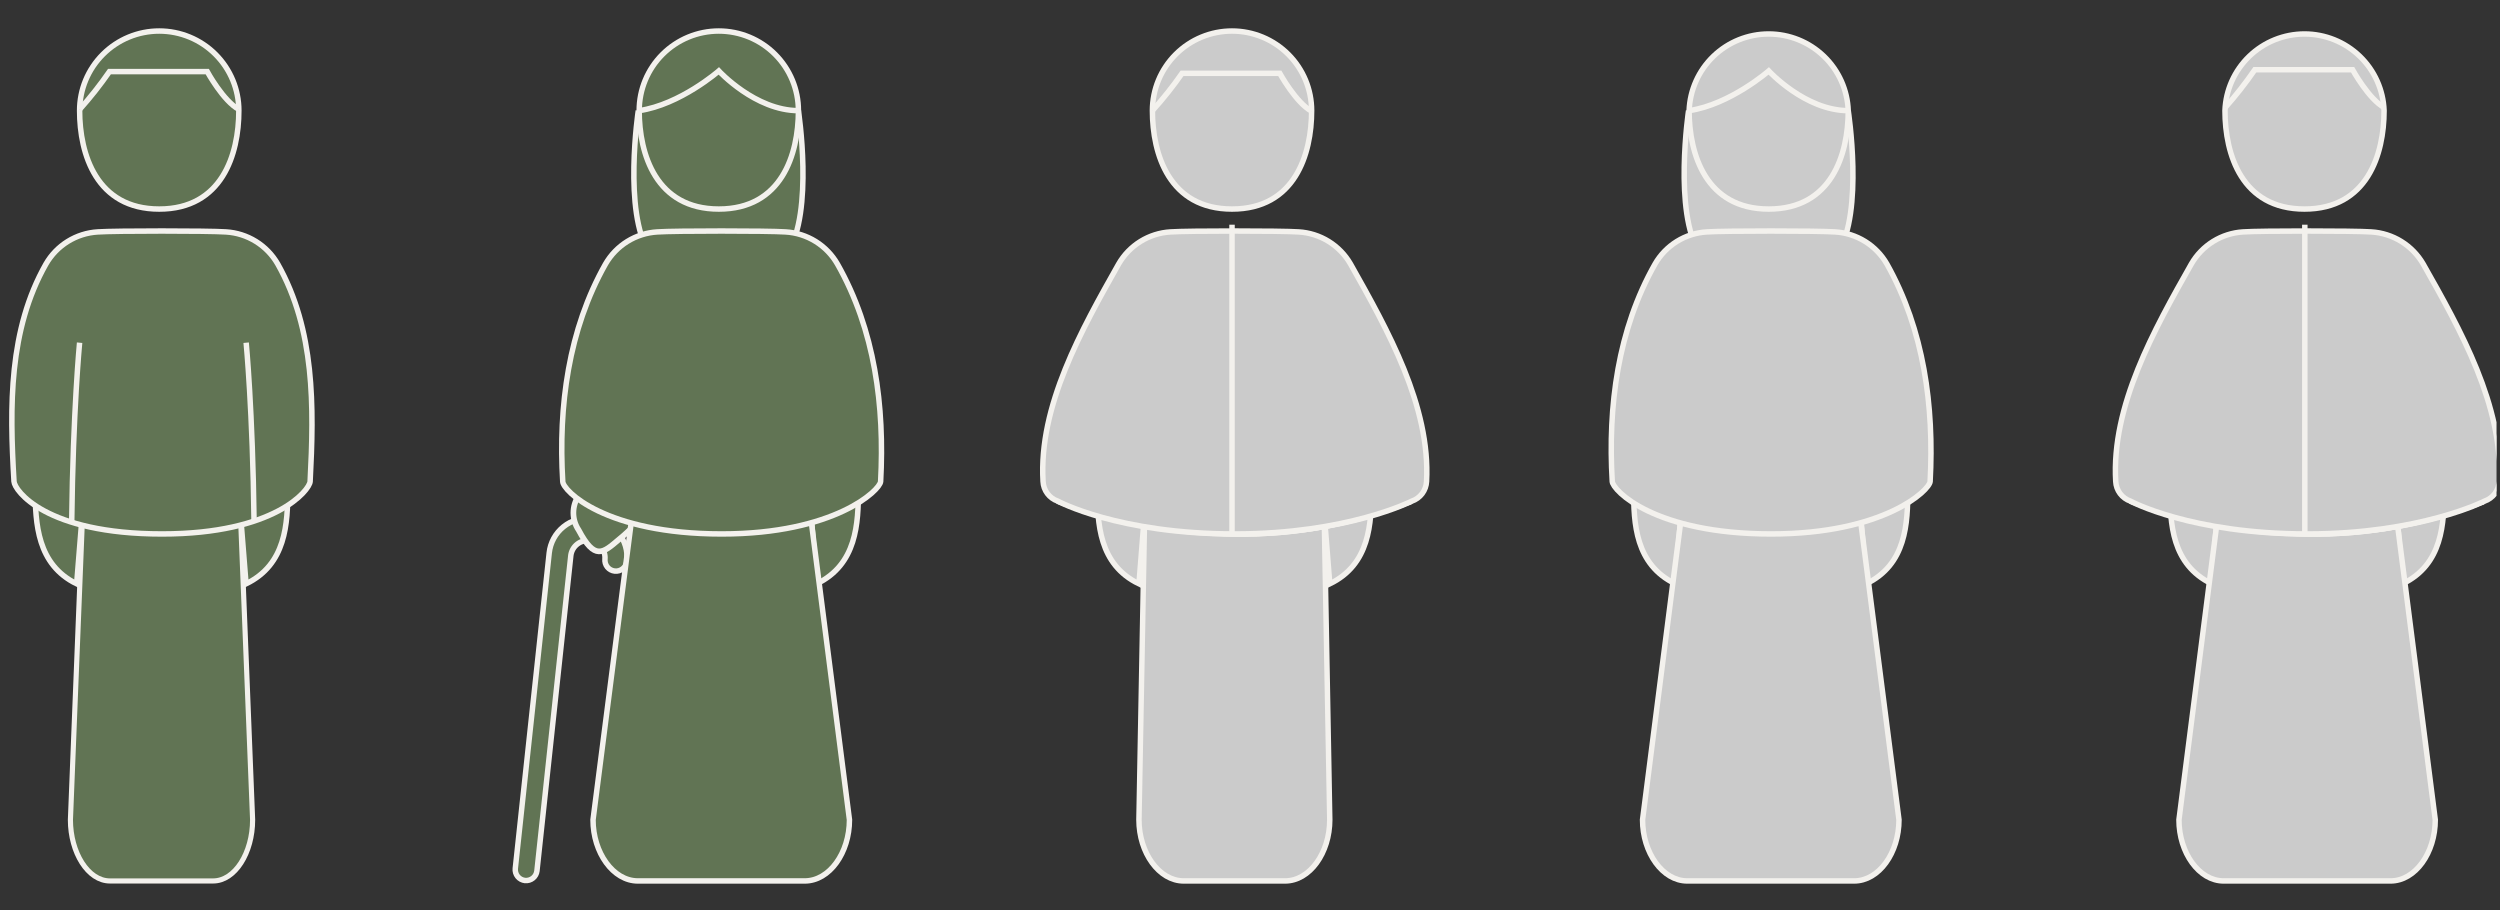 <?xml version="1.0" encoding="UTF-8"?> <svg xmlns="http://www.w3.org/2000/svg" width="239" height="87" viewBox="0 0 239 87" fill="none"><rect x="0" y="0" width="239" height="87" fill="#333333" stroke="none"/><g clip-path="url(#clip0_104_12874)"><path d="M108.883 55.814L109.542 47.555C107.545 47.251 105.841 46.948 104.911 46.77C104.9 50.053 105.057 53.963 108.883 55.814Z" fill="#CBCBCB" stroke="#F3F1ED" stroke-width="0.523" stroke-miterlimit="10"></path><path d="M127.127 55.814L126.469 47.555C128.476 47.251 130.17 46.948 131.111 46.77C131.121 50.053 130.954 53.963 127.127 55.814Z" fill="#CBCBCB" stroke="#F3F1ED" stroke-width="0.523" stroke-miterlimit="10"></path><path d="M126.603 49.802C123.757 50.238 120.887 50.496 118.01 50.576C115.132 50.497 112.262 50.238 109.416 49.802L108.883 78.374C108.883 81.511 110.796 84.219 113.169 84.219H122.85C125.213 84.219 127.126 81.532 127.126 78.374L126.603 49.802Z" fill="#CBCBCB" stroke="#F3F1ED" stroke-width="0.523" stroke-miterlimit="10"></path><path d="M125.392 10.577C125.392 8.558 124.59 6.622 123.163 5.195C121.735 3.768 119.799 2.966 117.781 2.966C115.762 2.966 113.826 3.768 112.399 5.195C110.972 6.622 110.17 8.558 110.17 10.577C110.17 14.758 111.79 19.986 117.781 19.986C123.771 19.986 125.392 14.78 125.392 10.577Z" fill="#CBCBCB" stroke="#F3F1ED" stroke-width="0.523" stroke-miterlimit="10"></path><path d="M101.084 47.91C101.084 47.91 113.776 51.047 118.01 51.047C123.801 51.142 129.553 50.076 134.925 47.91" fill="#617454"></path><path d="M101.084 47.91C101.084 47.91 113.776 51.047 118.01 51.047C123.801 51.142 129.553 50.076 134.925 47.91" stroke="#F3F1ED" stroke-width="0.523" stroke-miterlimit="10"></path><path d="M101.084 47.91C106.493 49.96 112.226 51.022 118.01 51.047C123.801 51.142 129.553 50.076 134.925 47.91" fill="#617454"></path><path d="M101.084 47.91C106.493 49.96 112.226 51.022 118.01 51.047C123.801 51.142 129.553 50.076 134.925 47.91" stroke="#F3F1ED" stroke-width="0.523" stroke-miterlimit="10"></path><path d="M129.113 25.244C128.606 24.361 127.888 23.618 127.023 23.081C126.158 22.545 125.173 22.232 124.157 22.171C122.495 22.056 113.556 22.056 111.894 22.171C110.878 22.232 109.893 22.545 109.028 23.081C108.163 23.618 107.445 24.361 106.939 25.244V25.244C103.395 31.517 99.286 38.835 99.715 46.028C99.734 46.447 99.879 46.851 100.13 47.186C100.382 47.522 100.729 47.774 101.126 47.91C101.126 47.91 106.897 51.046 118.052 51.046C128.83 51.046 134.967 47.91 134.967 47.91C135.364 47.774 135.711 47.522 135.963 47.186C136.214 46.851 136.359 46.447 136.379 46.028C136.765 38.846 132.667 31.549 129.113 25.244Z" fill="#CBCBCB" stroke="#F3F1ED" stroke-width="0.523" stroke-miterlimit="10"></path><path d="M117.781 21.481V51.057" stroke="#F3F1ED" stroke-width="0.523" stroke-miterlimit="10"></path><path d="M110.17 10.577C111.188 9.449 112.135 8.258 113.003 7.012C115.962 7.012 122.349 7.012 122.349 7.012C122.349 7.012 123.907 9.845 125.392 10.629" fill="#CBCBCB"></path><path d="M110.17 10.577C111.188 9.449 112.135 8.258 113.003 7.012C115.962 7.012 122.349 7.012 122.349 7.012C122.349 7.012 123.907 9.845 125.392 10.629" stroke="#F3F1ED" stroke-width="0.523" stroke-miterlimit="10"></path><path d="M7.328 55.814L7.997 47.555C5.99 47.251 4.296 46.948 3.355 46.77C3.387 50.053 3.544 53.963 7.328 55.814Z" fill="#617454" stroke="#F3F1ED" stroke-width="0.523" stroke-miterlimit="10"></path><path d="M23.522 55.814L22.863 47.555C24.871 47.251 26.564 46.948 27.505 46.77C27.516 50.053 27.348 53.963 23.522 55.814Z" fill="#617454" stroke="#F3F1ED" stroke-width="0.523" stroke-miterlimit="10"></path><path d="M23.01 49.802C20.508 50.238 17.979 50.496 15.441 50.576C12.903 50.496 10.374 50.238 7.872 49.802L6.732 78.374C6.732 81.511 8.416 84.219 10.507 84.219H20.376C22.466 84.219 24.15 81.532 24.15 78.374L23.01 49.802Z" fill="#617454" stroke="#F3F1ED" stroke-width="0.491" stroke-miterlimit="10"></path><path d="M22.833 10.577C22.833 8.558 22.031 6.622 20.604 5.195C19.177 3.768 17.241 2.966 15.222 2.966C13.204 2.966 11.268 3.768 9.841 5.195C8.413 6.622 7.611 8.558 7.611 10.577C7.611 14.758 9.232 19.986 15.222 19.986C21.213 19.986 22.833 14.78 22.833 10.577Z" fill="#617454" stroke="#F3F1ED" stroke-width="0.523" stroke-miterlimit="10"></path><path d="M26.554 25.244C26.048 24.361 25.33 23.618 24.465 23.081C23.6 22.545 22.615 22.232 21.599 22.171C19.947 22.056 10.998 22.056 9.346 22.171C8.33 22.232 7.345 22.545 6.48 23.081C5.615 23.618 4.897 24.361 4.391 25.244C0.836 31.517 0.909 38.835 1.338 46.028C1.39 46.885 4.349 51.046 15.493 51.046C26.272 51.046 29.596 46.864 29.649 46.028C30.025 38.846 30.109 31.549 26.554 25.244Z" fill="#617454" stroke="#F3F1ED" stroke-width="0.523" stroke-miterlimit="10"></path><path d="M7.61 32.761C7.61 32.761 6.983 39.264 6.857 49.802" stroke="#F3F1ED" stroke-width="0.523" stroke-miterlimit="10"></path><path d="M23.533 32.761C23.533 32.761 24.16 39.264 24.286 49.802" stroke="#F3F1ED" stroke-width="0.523" stroke-miterlimit="10"></path><path d="M7.611 10.462C8.636 9.316 9.589 8.108 10.465 6.845C13.414 6.845 19.812 6.845 19.812 6.845C19.812 6.845 21.359 9.678 22.844 10.462" fill="#617454"></path><path d="M7.611 10.462C8.636 9.316 9.589 8.108 10.465 6.845C13.414 6.845 19.812 6.845 19.812 6.845C19.812 6.845 21.359 9.678 22.844 10.462" stroke="#F3F1ED" stroke-width="0.523" stroke-miterlimit="10"></path><path d="M211.443 55.814L212.101 47.555C210.094 47.251 208.4 46.948 207.459 46.77C207.449 50.053 207.616 53.963 211.443 55.814Z" fill="#CBCBCB" stroke="#F3F1ED" stroke-width="0.523" stroke-miterlimit="10"></path><path d="M229.687 55.814L229.018 47.555C231.025 47.251 232.729 46.948 233.659 46.77C233.67 50.053 233.513 53.963 229.687 55.814Z" fill="#CBCBCB" stroke="#F3F1ED" stroke-width="0.523" stroke-miterlimit="10"></path><path d="M229.153 49.802C226.307 50.238 223.437 50.497 220.559 50.576C217.682 50.496 214.812 50.238 211.966 49.802L208.307 78.374C208.307 81.511 210.22 84.219 212.583 84.219H228.536C230.899 84.219 232.812 81.532 232.812 78.374L229.153 49.802Z" fill="#CBCBCB" stroke="#F3F1ED" stroke-width="0.523" stroke-miterlimit="10"></path><path d="M227.918 10.577C227.845 8.609 227.012 6.745 225.594 5.378C224.175 4.012 222.282 3.248 220.313 3.248C218.343 3.248 216.45 4.012 215.032 5.378C213.613 6.745 212.78 8.609 212.707 10.577C212.707 14.759 214.317 19.986 220.307 19.986C226.298 19.986 227.918 14.78 227.918 10.577Z" fill="#CBCBCB" stroke="#F3F1ED" stroke-width="0.523" stroke-miterlimit="10"></path><path d="M203.645 47.91C203.645 47.91 216.336 51.047 220.56 51.047C226.355 51.143 232.11 50.076 237.486 47.91" fill="#617454"></path><path d="M203.645 47.91C203.645 47.91 216.336 51.047 220.56 51.047C226.355 51.143 232.11 50.076 237.486 47.91" stroke="#F3F1ED" stroke-width="0.523" stroke-miterlimit="10"></path><path d="M203.645 47.91C209.05 49.961 214.779 51.023 220.56 51.047C226.355 51.143 232.11 50.076 237.486 47.91" fill="#617454"></path><path d="M203.645 47.91C209.05 49.961 214.779 51.023 220.56 51.047C226.355 51.143 232.11 50.076 237.486 47.91" stroke="#F3F1ED" stroke-width="0.523" stroke-miterlimit="10"></path><path d="M231.662 25.244C231.152 24.362 230.432 23.619 229.565 23.083C228.699 22.546 227.713 22.233 226.696 22.171C225.044 22.056 216.095 22.056 214.443 22.171C213.427 22.232 212.442 22.545 211.577 23.081C210.712 23.618 209.994 24.361 209.488 25.244V25.244C205.933 31.517 201.835 38.835 202.263 46.028C202.283 46.447 202.428 46.851 202.679 47.186C202.931 47.522 203.278 47.774 203.675 47.91C203.675 47.91 209.446 51.046 220.59 51.046C231.369 51.046 237.516 47.91 237.516 47.91C237.913 47.774 238.26 47.522 238.512 47.186C238.763 46.851 238.908 46.447 238.928 46.028C239.325 38.846 235.237 31.549 231.662 25.244Z" fill="#CBCBCB" stroke="#F3F1ED" stroke-width="0.523" stroke-miterlimit="10"></path><path d="M220.34 21.481V51.057" stroke="#F3F1ED" stroke-width="0.523" stroke-miterlimit="10"></path><path d="M212.729 10.284C213.745 9.137 214.691 7.929 215.562 6.667C218.52 6.667 224.908 6.667 224.908 6.667C224.908 6.667 226.466 9.5 227.94 10.284" fill="#CBCBCB"></path><path d="M212.729 10.284C213.745 9.137 214.691 7.929 215.562 6.667C218.52 6.667 224.908 6.667 224.908 6.667C224.908 6.667 226.466 9.5 227.94 10.284" stroke="#F3F1ED" stroke-width="0.523" stroke-miterlimit="10"></path><path d="M50.192 84.177C50.056 84.163 49.923 84.121 49.802 84.056C49.682 83.99 49.575 83.902 49.489 83.795C49.402 83.688 49.338 83.565 49.299 83.433C49.26 83.302 49.247 83.164 49.262 83.027L52.503 52.866C52.608 51.881 53.1 50.979 53.87 50.358C54.641 49.736 55.627 49.446 56.611 49.551C57.596 49.657 58.498 50.149 59.119 50.919C59.741 51.69 60.031 52.676 59.925 53.66C59.911 53.797 59.87 53.931 59.804 54.052C59.738 54.173 59.649 54.28 59.541 54.367C59.434 54.454 59.311 54.519 59.178 54.558C59.046 54.597 58.907 54.61 58.77 54.596C58.633 54.581 58.5 54.54 58.378 54.474C58.257 54.408 58.15 54.319 58.063 54.212C57.976 54.105 57.911 53.981 57.872 53.849C57.833 53.717 57.82 53.578 57.834 53.441C57.867 53.015 57.733 52.594 57.461 52.266C57.189 51.938 56.8 51.728 56.376 51.682C55.952 51.636 55.527 51.757 55.19 52.018C54.853 52.28 54.632 52.663 54.573 53.085L51.332 83.257C51.3 83.529 51.163 83.778 50.95 83.95C50.737 84.122 50.465 84.203 50.192 84.177Z" fill="#617454" stroke="#F3F1ED" stroke-width="0.523" stroke-miterlimit="10"></path><path d="M55.316 47.387C54.99 47.873 54.816 48.444 54.816 49.029C54.816 49.613 54.99 50.184 55.316 50.67C56.873 53.608 57.636 52.876 59.163 51.58C60.449 50.534 62.299 48.809 60.627 48.025C58.954 47.241 56.999 46.122 55.316 47.387Z" fill="#617454" stroke="#F3F1ED" stroke-width="0.544" stroke-miterlimit="10"></path><path d="M76.328 10.577C76.328 10.577 77.823 20.289 75.282 24.168C74.55 25.302 73.579 26.263 72.438 26.985C71.298 27.707 70.013 28.173 68.675 28.349C67.336 28.173 66.052 27.707 64.911 26.985C63.77 26.263 62.8 25.302 62.068 24.168C59.558 20.31 61.022 10.577 61.022 10.577" fill="#617454"></path><path d="M76.328 10.577C76.328 10.577 77.823 20.289 75.282 24.168C74.55 25.302 73.579 26.263 72.438 26.985C71.298 27.707 70.013 28.173 68.675 28.349C67.336 28.173 66.052 27.707 64.911 26.985C63.77 26.263 62.8 25.302 62.068 24.168C59.558 20.31 61.022 10.577 61.022 10.577" stroke="#F3F1ED" stroke-width="0.523" stroke-miterlimit="10"></path><path d="M78.075 55.814L77.416 47.555C79.423 47.251 81.117 46.948 82.058 46.77C82.068 50.053 81.901 53.963 78.075 55.814Z" fill="#617454" stroke="#F3F1ED" stroke-width="0.523" stroke-miterlimit="10"></path><path d="M77.55 49.802C74.704 50.238 71.834 50.496 68.957 50.576C66.079 50.497 63.209 50.238 60.363 49.802L56.693 78.374C56.693 81.511 58.617 84.219 60.98 84.219H76.933C79.296 84.219 81.209 81.532 81.209 78.374L77.55 49.802Z" fill="#617454" stroke="#F3F1ED" stroke-width="0.523" stroke-miterlimit="10"></path><path d="M76.329 10.577C76.329 8.558 75.527 6.622 74.1 5.195C72.673 3.768 70.737 2.966 68.718 2.966C66.7 2.966 64.764 3.768 63.337 5.195C61.909 6.622 61.107 8.558 61.107 10.577C61.107 14.758 62.728 19.986 68.718 19.986C74.709 19.986 76.329 14.78 76.329 10.577Z" fill="#617454" stroke="#F3F1ED" stroke-width="0.523" stroke-miterlimit="10"></path><path d="M76.329 10.577C72.21 10.577 68.718 6.782 68.718 6.782C68.718 6.782 65.028 10.002 61.107 10.577" fill="#617454"></path><path d="M76.329 10.577C72.21 10.577 68.718 6.782 68.718 6.782C68.718 6.782 65.028 10.002 61.107 10.577" stroke="#F3F1ED" stroke-width="0.523" stroke-miterlimit="10"></path><path d="M80.059 25.244C79.553 24.361 78.835 23.618 77.97 23.081C77.105 22.545 76.12 22.232 75.104 22.171C73.442 22.056 64.503 22.056 62.841 22.171C61.825 22.232 60.84 22.545 59.975 23.081C59.11 23.618 58.392 24.361 57.885 25.244C54.341 31.517 53.369 38.835 53.798 46.028C53.798 46.885 57.844 51.046 68.999 51.046C79.777 51.046 84.137 46.864 84.189 46.028C84.576 38.846 83.645 31.549 80.059 25.244Z" fill="#617454" stroke="#F3F1ED" stroke-width="0.523" stroke-miterlimit="10"></path><path d="M176.692 10.577C176.692 10.577 178.197 20.289 175.698 24.168C174.966 25.302 173.996 26.263 172.855 26.985C171.714 27.707 170.43 28.173 169.091 28.349C167.751 28.172 166.466 27.707 165.323 26.985C164.181 26.263 163.209 25.302 162.473 24.168C159.975 20.31 161.428 10.577 161.428 10.577" fill="#CBCBCB"></path><path d="M176.692 10.577C176.692 10.577 178.197 20.289 175.698 24.168C174.966 25.302 173.996 26.263 172.855 26.985C171.714 27.707 170.43 28.173 169.091 28.349C167.751 28.172 166.466 27.707 165.323 26.985C164.181 26.263 163.209 25.302 162.473 24.168C159.975 20.31 161.428 10.577 161.428 10.577" stroke="#F3F1ED" stroke-width="0.523" stroke-miterlimit="10"></path><path d="M160.163 55.814L160.822 47.555C158.815 47.251 157.121 46.948 156.18 46.77C156.17 50.053 156.337 53.963 160.163 55.814Z" fill="#CBCBCB" stroke="#F3F1ED" stroke-width="0.523" stroke-miterlimit="10"></path><path d="M178.407 55.814L177.748 47.555C179.745 47.251 181.449 46.948 182.379 46.77C182.39 50.053 182.233 53.963 178.407 55.814Z" fill="#CBCBCB" stroke="#F3F1ED" stroke-width="0.523" stroke-miterlimit="10"></path><path d="M177.874 49.802C175.028 50.238 172.158 50.497 169.28 50.576C166.402 50.496 163.532 50.238 160.686 49.802L157.027 78.374C157.027 81.511 158.941 84.219 161.303 84.219H177.257C179.63 84.219 181.543 81.532 181.543 78.374L177.874 49.802Z" fill="#CBCBCB" stroke="#F3F1ED" stroke-width="0.523" stroke-miterlimit="10"></path><path d="M176.692 10.577C176.619 8.609 175.786 6.745 174.367 5.378C172.949 4.012 171.056 3.248 169.086 3.248C167.116 3.248 165.223 4.012 163.805 5.378C162.387 6.745 161.553 8.609 161.48 10.577C161.48 14.759 163.101 19.986 169.091 19.986C175.082 19.986 176.692 14.78 176.692 10.577Z" fill="#CBCBCB" stroke="#F3F1ED" stroke-width="0.523" stroke-miterlimit="10"></path><path d="M176.692 10.577C172.583 10.577 169.091 6.782 169.091 6.782C169.091 6.782 165.39 10.002 161.48 10.577" fill="#CBCBCB"></path><path d="M176.692 10.577C172.583 10.577 169.091 6.782 169.091 6.782C169.091 6.782 165.39 10.002 161.48 10.577" stroke="#F3F1ED" stroke-width="0.523" stroke-miterlimit="10"></path><path d="M180.392 25.244C179.886 24.361 179.168 23.618 178.303 23.081C177.438 22.545 176.453 22.232 175.437 22.171C173.774 22.056 164.836 22.056 163.173 22.171C162.157 22.232 161.172 22.545 160.307 23.081C159.442 23.618 158.724 24.361 158.218 25.244V25.244C154.663 31.517 153.702 38.835 154.13 46.028C154.183 46.885 158.176 51.046 169.321 51.046C180.11 51.046 184.469 46.864 184.522 46.028C184.908 38.846 183.936 31.549 180.392 25.244Z" fill="#CBCBCB" stroke="#F3F1ED" stroke-width="0.523" stroke-miterlimit="10"></path></g><defs><clipPath id="clip0_104_12874"><rect width="238" height="86" fill="white" transform="translate(0.668 0.603)"></rect></clipPath></defs></svg> 